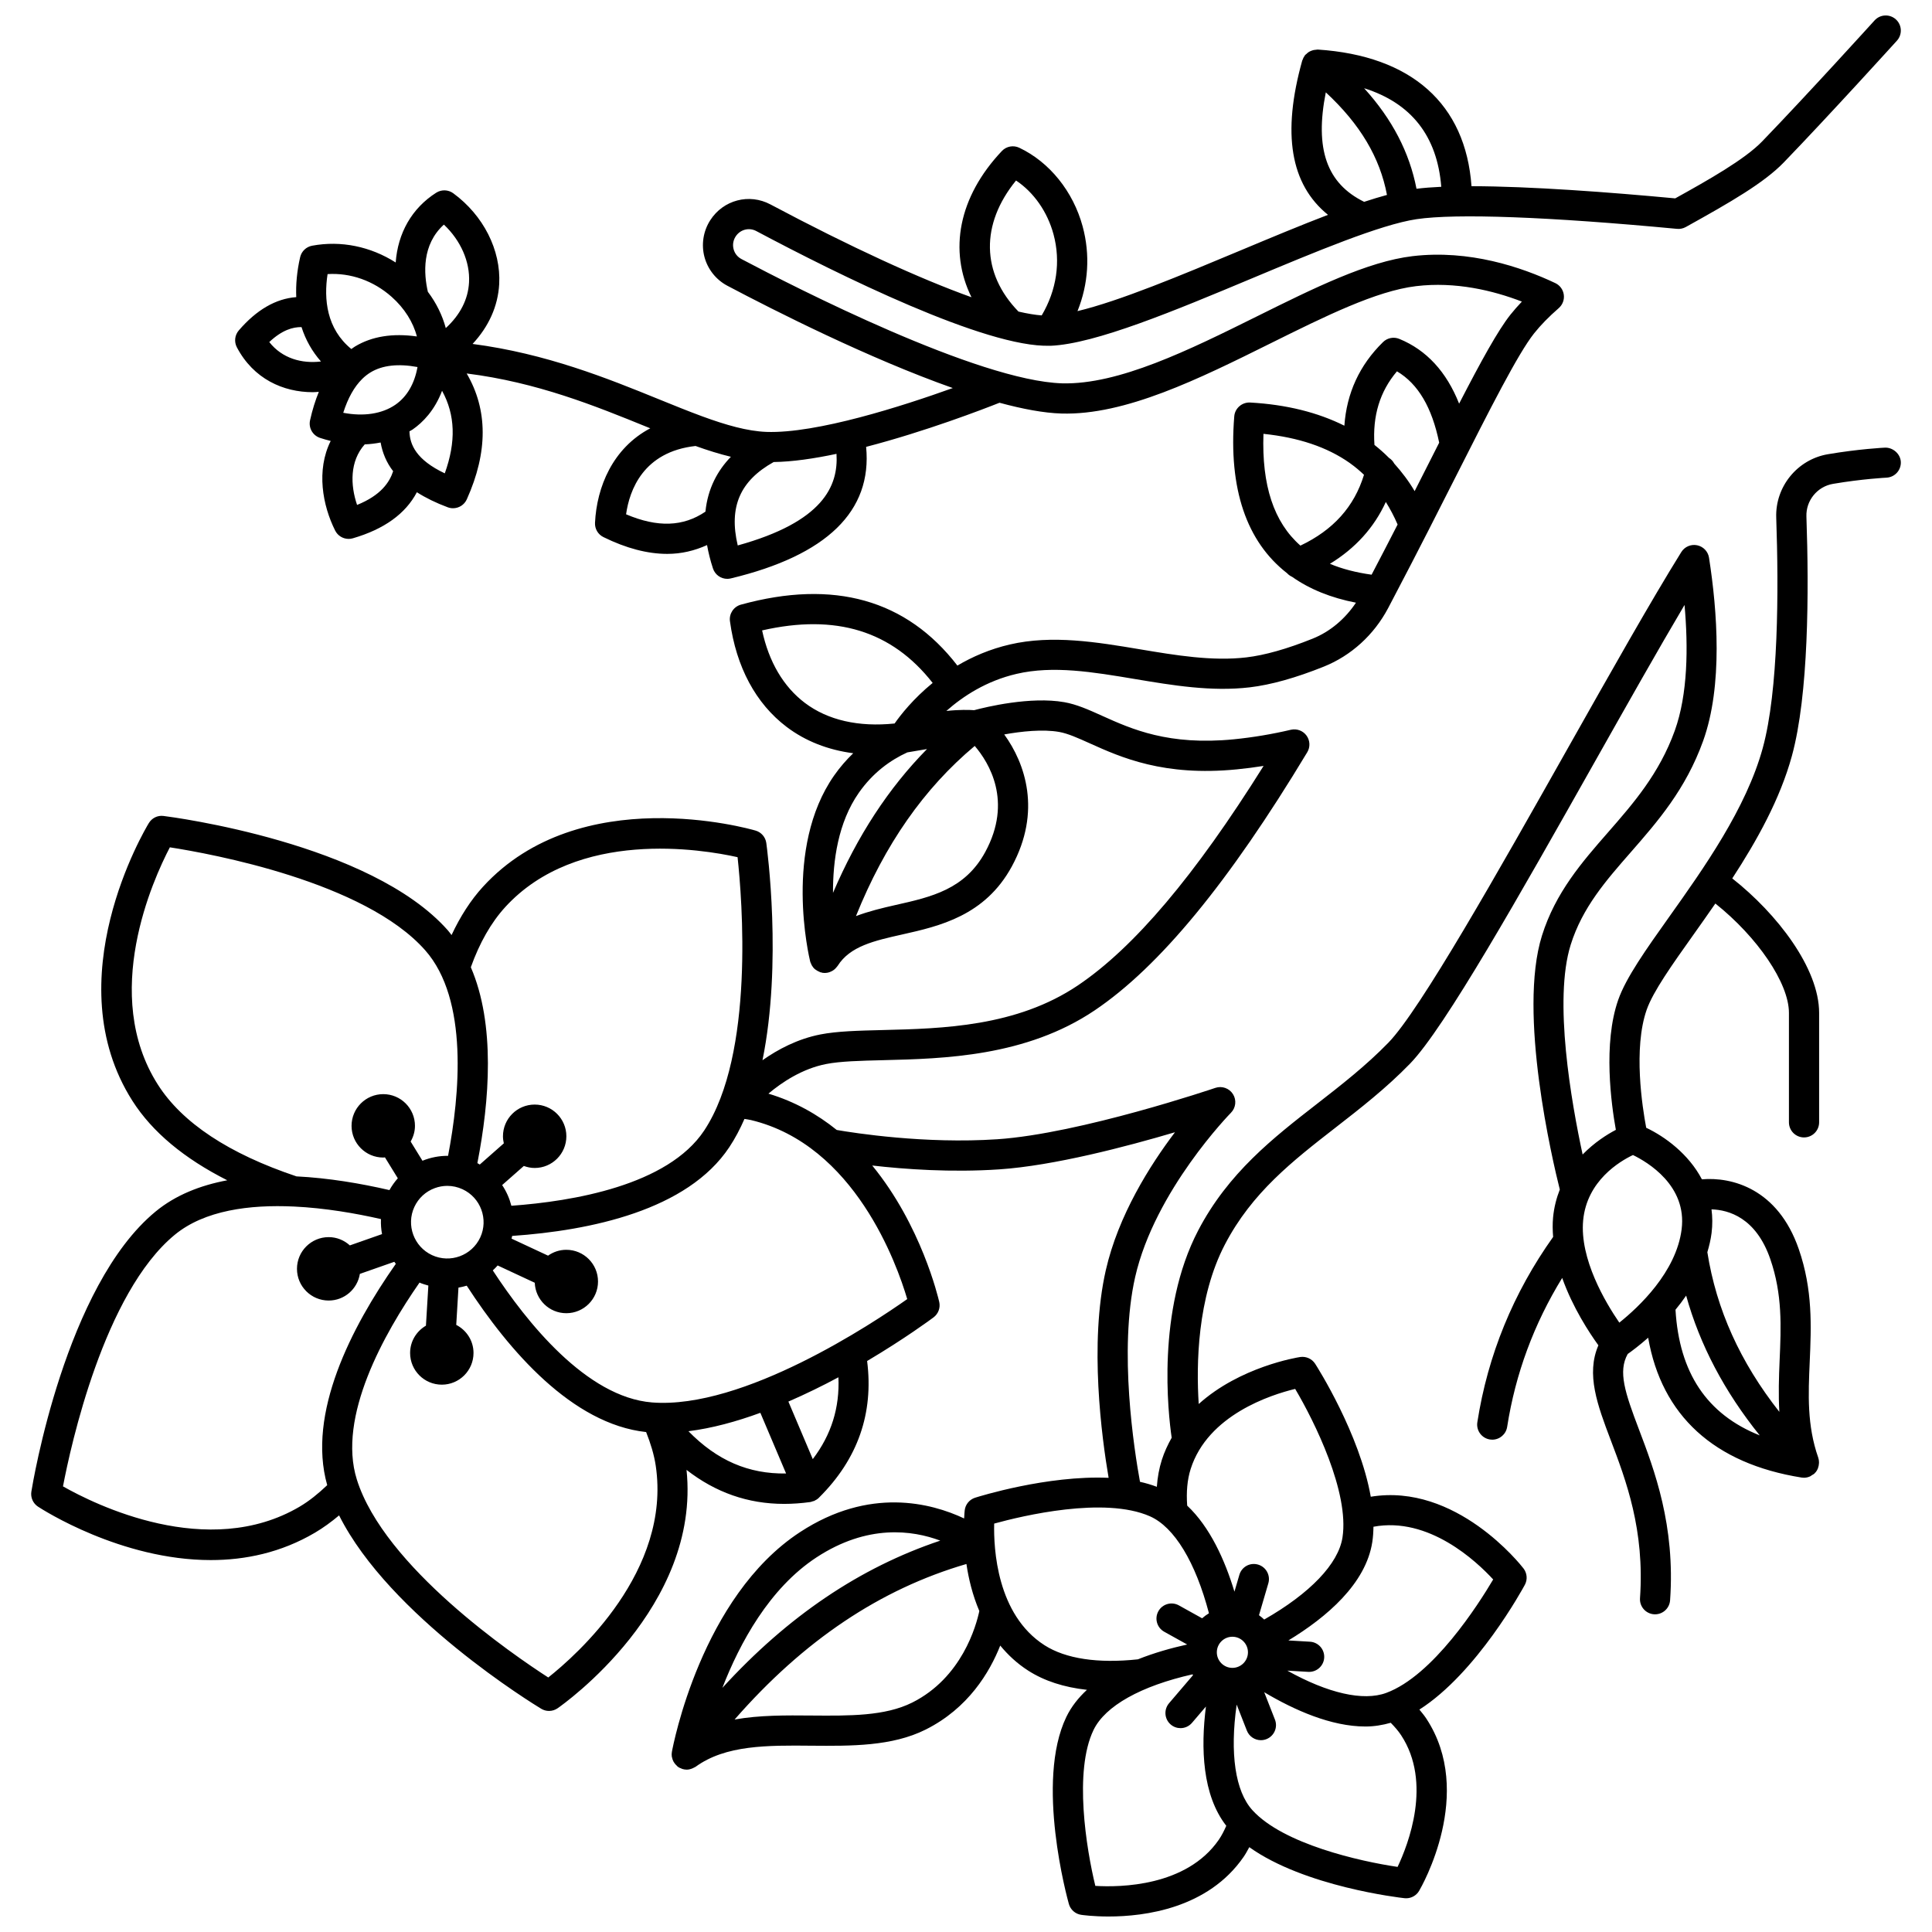 <?xml version="1.0" encoding="UTF-8"?>
<!-- Uploaded to: ICON Repo, www.svgrepo.com, Generator: ICON Repo Mixer Tools -->
<svg width="800px" height="800px" version="1.1" viewBox="144 144 512 512" xmlns="http://www.w3.org/2000/svg">
 <defs>
  <clipPath id="a">
   <path d="m152 148.09h496v503.81h-496z"/>
  </clipPath>
 </defs>
 <g clip-path="url(#a)">
  <path d="m643.54 262.63c-0.277 0.012-6.894 0.344-15.137 1.746-8.086 1.375-13.969 8.598-13.684 16.789 0.672 19.449 0.598 45.828-3.566 61.051-4.383 16.039-15.691 31.941-24.773 44.723-6.152 8.656-11.469 16.133-13.539 22.043-4.051 11.562-1.844 27.66-0.621 34.438-2.379 1.246-5.727 3.371-8.809 6.535-2.981-13.809-7.766-40.918-3.16-55.586 3.09-9.848 9.305-16.957 15.891-24.484 7.168-8.199 14.578-16.68 19.203-29.527 5.273-14.648 3.758-34.488 1.562-48.559-0.258-1.652-1.516-2.965-3.156-3.301-1.637-0.332-3.309 0.387-4.191 1.809-8.031 12.91-18.781 31.969-30.16 52.137-18.289 32.434-39.023 69.191-47.457 77.871-5.977 6.148-12.574 11.273-18.945 16.23-11.555 8.984-23.504 18.27-31.484 33.57-11.051 21.184-7.949 48.461-7.008 54.895-1.016 1.824-1.934 3.746-2.613 5.883-0.707 2.223-1.141 4.606-1.32 7.125-1.422-0.535-2.91-0.98-4.465-1.324-1.496-8.184-5.707-34.789-1.277-54.281 5.215-22.895 25.176-43.309 25.379-43.516 1.305-1.32 1.531-3.363 0.543-4.934-0.984-1.574-2.93-2.258-4.676-1.664-0.355 0.125-35.801 12.133-57.785 13.613-19.188 1.285-37.984-1.668-42.551-2.461-5.113-4.129-11.113-7.527-18.102-9.625 3.598-3.027 8.949-6.602 15.281-7.848 3.781-0.742 9.074-0.871 15.195-1.023 15.941-0.391 37.777-0.926 55.992-13.203 17.129-11.539 35.559-33.914 56.328-68.402 0.832-1.379 0.75-3.117-0.195-4.418-0.945-1.301-2.582-1.898-4.144-1.539-5.012 1.18-10.094 2.027-15.109 2.527-17.312 1.703-27.066-2.691-34.914-6.227-3.606-1.625-6.723-3.027-10.008-3.606-9-1.59-20.844 1.301-23.902 2.117-1.27-0.09-3.91-0.168-7.371 0.207 4.398-3.894 10.594-7.965 18.602-9.828 9.695-2.262 20.238-0.5 31.402 1.371 9.953 1.668 20.25 3.391 30.395 2.195 5.594-0.656 12.207-2.504 19.641-5.492 7.238-2.906 13.281-8.406 17.027-15.48 0.477-0.895 0.926-1.77 1.395-2.664 0.027-0.051 0.055-0.102 0.078-0.152 3.176-6.039 6.227-11.938 9.125-17.621 0.004-0.012 0.012-0.023 0.02-0.035 2.473-4.844 4.859-9.547 7.094-13.965 9.344-18.465 16.727-33.047 20.973-38.387 1.738-2.184 3.879-4.379 6.543-6.703 1.016-0.887 1.52-2.223 1.332-3.559-0.184-1.336-1.027-2.492-2.246-3.066-8.965-4.246-22.789-8.918-37.828-7.144-11.961 1.422-26.16 8.477-41.199 15.938-18.039 8.957-36.664 18.152-51.656 17.77-22.355-0.676-70.711-25.387-85-32.941-1.043-0.551-1.785-1.484-2.082-2.621-0.301-1.152-0.113-2.336 0.535-3.344 1.191-1.852 3.535-2.484 5.477-1.453 21.812 11.602 60.844 30.93 77.77 30.395 0.023 0 0.047 0.012 0.07 0.012 0.02 0 0.039-0.008 0.059-0.008 0.035 0 0.074 0.004 0.113 0.004 11.848-0.496 32.961-9.332 53.387-17.883 16.723-7 34.012-14.242 43.59-15.668 10.457-1.555 34.977-0.648 69.023 2.566 0.805 0.078 1.605-0.094 2.316-0.484 11.918-6.617 20.762-11.719 26.008-17.156 12.238-12.684 29.77-32.035 29.945-32.227 1.484-1.641 1.359-4.168-0.281-5.648-1.637-1.484-4.168-1.355-5.644 0.281-0.176 0.191-17.625 19.453-29.773 32.043-4.625 4.797-14.273 10.238-23.055 15.113-17.398-1.629-38.336-3.207-53.988-3.227-1.547-21.766-15.867-34.582-40.746-36.211-0.129-0.008-0.246 0.039-0.375 0.043-0.223 0.008-0.434 0.031-0.652 0.074-0.246 0.051-0.477 0.129-0.707 0.219-0.219 0.09-0.43 0.176-0.633 0.305-0.242 0.152-0.449 0.344-0.652 0.543-0.117 0.113-0.262 0.176-0.363 0.305-0.027 0.035-0.031 0.074-0.055 0.113-0.258 0.336-0.449 0.719-0.586 1.129-0.02 0.062-0.07 0.121-0.09 0.188-5.394 19.328-3.156 32.789 6.828 40.883-7.211 2.754-15.082 6.039-23.199 9.438-15.789 6.609-31.988 13.387-43.184 16.078 2.887-7.18 3.402-14.918 1.367-22.441-2.504-9.262-8.781-17.059-16.797-20.855-1.559-0.738-3.422-0.395-4.613 0.867-11.488 12.152-14.152 26.398-8.051 38.75-13.68-4.898-32.07-13.32-53.27-24.594-5.644-3.004-12.508-1.199-15.965 4.191-1.844 2.871-2.402 6.406-1.539 9.695 0.863 3.281 3.082 6.078 6.082 7.66 12.617 6.672 37.59 19.297 59.738 27.109-13.324 4.785-36.086 12.105-49.41 11.625-5.031-0.195-10.684-1.812-16.941-4.106-0.047-0.016-0.094-0.035-0.141-0.051-3.629-1.336-7.457-2.891-11.492-4.531-13.453-5.477-29.75-12.07-49.277-14.625 4.269-4.582 6.738-10 7.055-15.887 0.477-8.977-4.188-18.188-12.176-24.043-1.324-0.973-3.117-1.027-4.512-0.148-6.496 4.133-10.168 10.719-10.746 18.492-6.648-4.227-14.473-5.871-22.148-4.445-1.57 0.293-2.816 1.488-3.172 3.043-0.848 3.711-1.172 7.254-1.031 10.586-5.41 0.395-10.516 3.348-15.23 8.824-1.07 1.242-1.27 3.019-0.508 4.469 4.41 8.375 12.266 11.898 20.137 11.898 0.531 0 1.055-0.062 1.586-0.094-0.922 2.262-1.711 4.754-2.328 7.551-0.441 2.008 0.707 4.019 2.66 4.66 0.941 0.309 1.879 0.574 2.812 0.805-3.879 7.769-2.156 17.109 1.184 23.754 0.691 1.379 2.09 2.203 3.574 2.203 0.371 0 0.746-0.051 1.117-0.16 8.305-2.414 13.969-6.516 16.961-12.207 2.336 1.488 5.051 2.828 8.199 3.996 0.457 0.168 0.922 0.246 1.387 0.246 1.531 0 2.984-0.883 3.648-2.359 5.652-12.582 5.578-23.746-0.035-33.355 18.629 2.332 34.035 8.582 47.832 14.199 0.281 0.113 0.543 0.219 0.82 0.332-9.953 5.258-14.184 15.555-14.641 25.051-0.078 1.59 0.797 3.078 2.227 3.777 6.031 2.973 11.684 4.453 16.93 4.453 3.727 0 7.227-0.84 10.535-2.336 0.355 1.965 0.848 4.016 1.57 6.207 0.551 1.668 2.102 2.742 3.789 2.742 0.312 0 0.625-0.035 0.938-0.113 25.473-6.117 37.508-17.84 35.859-34.863 15.73-4.082 31.047-9.984 35.348-11.691 6.094 1.652 11.703 2.715 16.379 2.856 16.941 0.52 36.527-9.203 55.453-18.598 14.402-7.148 28-13.898 38.586-15.16 10.438-1.25 20.371 1.152 28.02 4.094-1.098 1.156-2.102 2.305-3.027 3.457-3.316 4.172-7.832 12.395-13.609 23.594-3.332-8.43-8.625-14.203-15.848-17.164-1.473-0.609-3.172-0.277-4.312 0.84-6.25 6.113-9.648 13.559-10.246 22.164-7.019-3.5-15.309-5.602-24.973-6.141-2.152-0.109-4.039 1.508-4.211 3.672-1.543 19.219 3.262 33.219 14.004 41.566 0.375 0.418 0.836 0.727 1.336 0.961 4.633 3.262 10.277 5.562 16.914 6.844-2.859 4.277-6.809 7.656-11.48 9.531-6.777 2.723-12.695 4.398-17.59 4.969-9 1.059-18.742-0.562-28.141-2.141-11.441-1.914-23.277-3.894-34.535-1.277-5.312 1.234-9.93 3.254-13.879 5.586-13.473-17.473-32.738-22.922-57.371-16.148-1.926 0.531-3.172 2.41-2.902 4.398 1.656 12.133 6.848 21.816 15.023 28.004 4.973 3.766 10.949 6.102 17.645 6.977-1.766 1.707-3.473 3.633-5.047 5.883-13.5 19.27-6.656 48.086-6.363 49.305 0.055 0.23 0.168 0.434 0.266 0.645 0.047 0.109 0.074 0.219 0.133 0.324 0.223 0.402 0.508 0.77 0.852 1.066 0.07 0.062 0.164 0.105 0.238 0.164 0.305 0.23 0.637 0.414 1 0.551 0.07 0.027 0.121 0.082 0.195 0.109 0.094 0.027 0.188 0.02 0.281 0.043 0.102 0.023 0.184 0.074 0.285 0.094 0.203 0.031 0.406 0.047 0.613 0.047 0.008 0 0.016 0.004 0.023 0.004 0.02 0 0.039-0.008 0.059-0.008 0.367-0.004 0.723-0.066 1.07-0.172 0.117-0.035 0.219-0.09 0.332-0.133 0.246-0.098 0.48-0.211 0.703-0.355 0.113-0.07 0.215-0.148 0.32-0.23 0.199-0.16 0.379-0.344 0.551-0.547 0.082-0.102 0.176-0.195 0.25-0.305 0.027-0.043 0.07-0.074 0.102-0.121 3.281-5.234 9.707-6.672 17.145-8.34 9.758-2.191 21.902-4.914 29.027-18.031 7.922-14.586 3.566-27.289-2.016-34.973 4.539-0.82 10.23-1.43 14.562-0.664 2.309 0.406 5 1.621 8.121 3.023 8.258 3.719 19.574 8.812 38.984 6.891 2.348-0.23 4.707-0.535 7.066-0.91-18.199 29.082-34.332 48.145-49.195 58.156-16.281 10.969-35.93 11.453-51.723 11.84-6.488 0.16-12.086 0.297-16.543 1.168-6.047 1.188-11.258 3.961-15.336 6.836 5.269-25.812 1.242-55.898 1.012-57.574-0.215-1.559-1.328-2.848-2.844-3.289-1.883-0.551-46.547-13.148-72.219 14.859-3.273 3.574-6.043 7.906-8.348 12.828-0.328-0.406-0.621-0.844-0.969-1.234-20.5-23.234-73.117-30.047-75.348-30.328-1.594-0.211-3.094 0.547-3.914 1.895-1.023 1.68-24.754 41.551-4.344 73.602 5.266 8.27 13.734 15.293 25.133 21.051-7.121 1.336-13.668 3.902-18.969 8.262-23.941 19.676-32.59 72.027-32.945 74.246-0.25 1.555 0.438 3.113 1.754 3.977 1.191 0.781 21.98 14.164 45.793 14.164 9.074 0 18.578-1.938 27.613-7.258 2.195-1.297 4.328-2.848 6.391-4.586 13.398 26.746 51.805 50.184 53.57 51.25 0.637 0.383 1.352 0.574 2.066 0.574 0.797 0 1.594-0.238 2.277-0.711 1.582-1.098 37.934-26.805 34.164-63.172 7.695 5.984 16.25 9.012 25.863 9.012 2.25 0 4.562-0.164 6.926-0.488 0.246-0.035 0.477-0.141 0.711-0.219 0.102-0.031 0.207-0.02 0.309-0.062 0.031-0.012 0.051-0.039 0.082-0.055 0.43-0.195 0.828-0.449 1.168-0.781 0.016-0.016 0.027-0.031 0.043-0.047 0.012-0.012 0.02-0.023 0.031-0.035 10.27-10.188 14.484-22.363 12.723-36.176 9.969-5.91 16.91-11.043 17.609-11.566 1.258-0.945 1.852-2.543 1.504-4.082-0.281-1.23-4.781-20.32-17.762-36.16 8.641 0.992 20.965 1.879 33.691 1.02 14.473-0.977 33.812-6.066 46.547-9.84-6.648 8.773-15.031 22.035-18.34 36.586-4.418 19.434-1.074 44.301 0.75 55-16.289-0.711-34.395 4.957-35.387 5.273-1.5 0.48-2.582 1.797-2.754 3.363-0.02 0.172-0.094 0.957-0.152 2.129-8.695-4.094-25.07-8.445-43.508 3.637-26.156 17.137-33.633 56.562-33.938 58.227-0.074 0.418-0.078 0.836-0.023 1.242 0.012 0.074 0.043 0.141 0.059 0.215 0.07 0.383 0.199 0.75 0.379 1.094 0.066 0.129 0.148 0.242 0.227 0.363 0.195 0.293 0.434 0.551 0.703 0.789 0.07 0.062 0.109 0.148 0.184 0.207 0.043 0.031 0.098 0.043 0.141 0.07 0.047 0.031 0.078 0.082 0.133 0.113 0.188 0.121 0.395 0.18 0.598 0.266 0.125 0.051 0.234 0.125 0.363 0.164 0.371 0.117 0.75 0.176 1.141 0.18 0.008 0 0.02 0.004 0.027 0.004h0.004c0.535 0 1.059-0.148 1.559-0.359 0.133-0.055 0.246-0.121 0.371-0.188 0.141-0.074 0.293-0.121 0.422-0.215 7.949-5.785 19.023-5.695 30.727-5.582 10.469 0.082 21.305 0.191 30.23-4.273 11.293-5.648 16.965-15.18 19.77-22.266 2.039 2.465 4.445 4.742 7.418 6.644 4.246 2.723 9.453 4.418 15.559 5.086-2.254 2.086-4.144 4.457-5.457 7.176-8.289 17.188 0.301 48.266 0.668 49.578 0.43 1.516 1.707 2.644 3.262 2.871 0.359 0.051 3.152 0.445 7.25 0.445 9.594 0 26.348-2.144 35.781-15.777 0.559-0.809 1.039-1.707 1.523-2.598 14.68 10.477 39.918 13.391 41.125 13.523 0.145 0.016 0.293 0.023 0.438 0.023 1.406 0 2.727-0.742 3.445-1.977 0.617-1.047 14.906-25.875 1.902-45.645-0.539-0.82-1.191-1.602-1.836-2.387 15.211-9.684 27.371-31.996 27.949-33.062 0.746-1.387 0.609-3.086-0.355-4.336-0.727-0.949-17.883-22.719-40.477-19.008-2.949-16.676-14.145-34.312-14.738-35.234-0.855-1.328-2.418-2.019-3.961-1.793-0.867 0.133-15.922 2.578-26.898 12.453-0.672-10.48-0.406-28.199 6.945-42.285 7.176-13.754 17.922-22.105 29.301-30.957 6.59-5.125 13.406-10.418 19.77-16.969 9.16-9.422 29.258-45.059 48.691-79.52 8.707-15.438 17.043-30.215 24.039-42.023 1 11.18 0.879 23.691-2.582 33.301-4.113 11.426-11.023 19.332-17.703 26.977-6.836 7.816-13.906 15.902-17.496 27.352-6.43 20.48 2.789 59.57 4.727 67.289-0.871 2.227-1.527 4.672-1.785 7.418-0.16 1.711-0.121 3.43 0.016 5.141-10.543 14.809-17.32 31.32-20.086 49.117-0.34 2.184 1.156 4.227 3.34 4.566 0.207 0.031 0.414 0.047 0.617 0.047 1.934 0 3.637-1.41 3.945-3.383 2.195-14.105 7.121-27.336 14.586-39.48 2.805 7.898 7.231 14.598 9.594 17.855-3.312 7.644-0.262 15.832 3.285 25.168 4.016 10.578 9.012 23.742 7.742 41.844-0.156 2.203 1.504 4.113 3.707 4.269 0.098 0.004 0.191 0.008 0.285 0.008 2.082 0 3.836-1.613 3.981-3.719 1.402-19.855-4.172-34.531-8.238-45.246-3.742-9.852-5.586-15.371-2.996-20.02 1.086-0.766 3.059-2.234 5.426-4.316 3.57 20.613 17.473 33.367 40.676 37.062 0.211 0.031 0.418 0.047 0.629 0.047 0.543 0 1.078-0.133 1.59-0.352 0.18-0.074 0.316-0.211 0.48-0.316 0.25-0.156 0.52-0.273 0.738-0.488 0.051-0.051 0.066-0.121 0.117-0.172 0.039-0.043 0.105-0.062 0.145-0.109 0.246-0.301 0.441-0.633 0.586-0.98 0.031-0.074 0.043-0.152 0.07-0.23 0.137-0.371 0.207-0.75 0.227-1.145 0.004-0.102 0.016-0.195 0.016-0.297-0.008-0.414-0.059-0.832-0.199-1.23-3-8.559-2.641-16.738-2.262-25.395 0.41-9.371 0.836-19.066-2.902-29.887-5.543-16.047-17.766-19.164-25.668-18.484-3.555-6.773-9.859-11.344-14.762-13.664-1.027-5.418-3.465-21.016 0.125-31.273 1.699-4.844 6.711-11.891 12.512-20.051 1.832-2.574 3.75-5.301 5.688-8.102 11.156 8.891 19.5 21.082 19.5 28.984v29.004c0 2.207 1.789 4 4 4 2.211 0 4-1.793 4-4v-29.004c0-11.828-11.133-26.281-23.02-35.637 6.535-10.016 12.688-21.055 15.812-32.492 4.426-16.188 4.535-43.434 3.84-63.438-0.145-4.211 2.879-7.918 7.039-8.629 7.746-1.32 14.113-1.641 14.184-1.645 2.203-0.109 3.906-1.984 3.797-4.188-0.113-2.164-2.152-3.852-4.191-3.762zm-117.59-69.129c-2.438 0.113-4.637 0.285-6.562 0.523-1.859-9.602-6.414-18.422-13.883-26.645 12.512 3.945 19.375 12.688 20.445 26.121zm-30.598-25.027c9.121 8.457 14.34 17.273 16.211 27.184-1.906 0.52-3.918 1.125-6.051 1.828-9.902-4.859-13.133-14.004-10.16-29.012zm-82.09 23.363c4.695 3.129 8.312 8.273 9.93 14.25 1.961 7.266 0.824 14.812-3.129 21.5-1.738-0.129-3.801-0.473-6.152-1.016-9.879-10.141-10.09-23.156-0.648-34.734zm-164.49 59.426c-3.527 2.43-8.426 3.164-13.809 2.129 1.238-3.898 2.91-6.891 5.012-8.957 0.008-0.008 0.016-0.02 0.023-0.027 0.699-0.688 1.449-1.266 2.238-1.746 3.109-1.871 7.269-2.34 12.406-1.395-0.801 4.453-2.797 7.875-5.871 9.996zm12.863-47.742c4.449 4.195 6.957 9.844 6.664 15.297-0.238 4.539-2.367 8.645-6.16 12.129-0.906-3.363-2.504-6.641-4.754-9.621-1.094-4.785-1.625-12.477 4.25-17.805zm-30.824 13.117c6.082-0.375 12.145 1.746 16.973 6.023 3.402 3.016 5.719 6.731 6.691 10.504-6.406-0.906-11.906-0.039-16.375 2.648-0.344 0.207-0.656 0.457-0.988 0.684-6.582-5.371-7.324-13.223-6.301-19.859zm-15.453 18.008c3.426-3.223 6.293-3.996 8.547-3.961 1.094 3.418 2.828 6.473 5.156 9.113-5.078 0.613-10.281-0.797-13.703-5.152zm23.27 43.168c-1.789-5.25-1.969-11.586 2.031-16.051 1.449-0.055 2.844-0.227 4.207-0.496 0.492 2.766 1.555 5.32 3.32 7.609-0.961 2.93-3.227 6.379-9.559 8.938zm23.242-8.371c-7.574-3.59-9.277-7.621-9.359-11.137 0.262-0.164 0.547-0.285 0.801-0.457 2.762-1.906 5.894-5.129 7.84-10.285 3.5 6.363 3.734 13.504 0.719 21.879zm48.047 10.852c0.902-6.406 4.562-16.57 18.41-18.105 3.234 1.164 6.344 2.129 9.367 2.863-3.481 3.586-6.121 8.328-6.746 14.539-5.891 3.996-12.652 4.258-21.031 0.703zm29.59 8.254c-2.418-10.227 0.633-17.145 9.52-22.105 4.934-0.066 10.68-0.902 16.652-2.168 0.531 8.543-3.562 18.02-26.172 24.273zm171.75-11.52c1.156 1.852 2.203 3.832 3.121 5.973-2.211 4.32-4.523 8.781-6.891 13.297-4.137-0.574-7.82-1.527-11.043-2.883 6.746-4.113 11.703-9.598 14.812-16.387zm2.949-34.625c5.606 3.312 9.27 9.555 11.191 18.91-0.961 1.895-1.93 3.805-2.945 5.816-1.152 2.269-2.348 4.633-3.562 7.027-1.57-2.684-3.41-5.082-5.406-7.312-0.324-0.613-0.793-1.121-1.387-1.5-1.211-1.227-2.504-2.367-3.856-3.441-0.523-7.699 1.418-14.129 5.965-19.5zm-35.379 16.566c9.309 0.973 16.844 3.5 22.816 7.688 0.07 0.062 0.156 0.113 0.23 0.172 1.281 0.91 2.465 1.922 3.598 2.992-2.594 8.461-8.137 14.633-16.848 18.773-7.062-6.215-10.266-15.969-9.797-29.625zm-132.86 52.094c19.551-4.457 34.391 0.117 45.195 13.918-5.121 4.188-8.469 8.434-10.082 10.75-9.5 0.988-17.703-0.859-23.789-5.465-5.672-4.293-9.543-10.887-11.324-19.203zm25.637 43.023c3.734-5.332 8.344-8.641 12.84-10.695l5.223-0.887c-10.18 10.34-18.434 22.961-24.914 38.117-0.039-8.48 1.336-18.664 6.852-26.535zm33.5 15.695c-5.394 9.926-14.309 11.926-23.75 14.047-3.562 0.801-7.148 1.668-10.516 2.945 7.644-18.988 18.027-33.84 31.477-45.094 3.777 4.418 10.098 14.648 2.789 28.102zm-127.2 14.586c19.098-20.836 52.199-15.301 61.559-13.207 1.18 10.879 4.586 52.195-8.848 72.441-9.648 14.539-34.785 18.762-51.098 19.938-0.504-1.957-1.316-3.805-2.445-5.484l5.746-5.066c0.898 0.328 1.859 0.535 2.871 0.535 4.637 0 8.402-3.758 8.402-8.402 0-4.637-3.758-8.402-8.402-8.402-4.637 0-8.402 3.758-8.402 8.402 0 0.648 0.09 1.27 0.227 1.875l-6.371 5.617c-0.215-0.121-0.41-0.266-0.637-0.375 3.231-16.555 4.793-36.805-1.734-51.914 2.301-6.426 5.348-11.82 9.133-15.957zm-15.363 73.898c1.375 0 2.746 0.301 4.035 0.895 4.812 2.231 6.918 7.961 4.695 12.77-2.234 4.816-7.969 6.918-12.773 4.695-4.812-2.231-6.914-7.961-4.691-12.773 1.082-2.332 3.004-4.102 5.414-4.988 1.078-0.398 2.203-0.598 3.32-0.598zm-76.707-26.832c-15.184-23.84-1.266-54.379 3.18-62.883 10.812 1.676 51.602 9.078 67.68 27.297 11.531 13.066 9.125 38.395 6.047 54.461-2.344-0.023-4.641 0.434-6.785 1.301l-3.133-5.09c0.707-1.23 1.145-2.637 1.145-4.16 0-4.637-3.758-8.402-8.402-8.402-4.637 0-8.402 3.758-8.402 8.402 0 4.637 3.758 8.402 8.402 8.402 0.156 0 0.297-0.035 0.449-0.043l3.41 5.539c-0.84 0.949-1.582 1.988-2.219 3.129-7.68-1.777-16.18-3.211-24.633-3.633-17.906-6.004-30.281-14.18-36.738-24.32zm37.586 111.84c-24.352 14.348-54.387-0.633-62.727-5.371 2.051-10.746 10.871-51.258 29.641-66.688 7.887-6.481 19.801-8.02 31.52-7.473 0.008 0 0.016 0.004 0.023 0.004 0.004 0 0.012-0.004 0.016-0.004 8.289 0.391 16.465 1.824 23.066 3.328-0.059 1.344 0.043 2.676 0.285 3.981l-8.527 2.992c-1.492-1.348-3.445-2.191-5.613-2.191-4.637 0-8.402 3.758-8.402 8.402 0 4.637 3.758 8.402 8.402 8.402 4.18 0 7.621-3.062 8.266-7.062l9.129-3.203c0.137 0.18 0.262 0.363 0.398 0.539-11.801 16.82-23.562 39.664-18.18 58.652-2.34 2.227-4.766 4.203-7.297 5.691zm65.875 45.277c-9.199-5.938-43.461-29.309-50.73-52.465-5.219-16.621 7.269-38.762 16.613-52.188 0.766 0.352 1.555 0.551 2.34 0.789l-0.641 10.629c-2.5 1.457-4.195 4.133-4.195 7.234 0 4.637 3.758 8.402 8.402 8.402 4.637 0 8.402-3.758 8.402-8.402 0-3.254-1.871-6.047-4.578-7.441l0.59-9.879c0.738-0.129 1.473-0.293 2.188-0.512 11.176 17.234 27.945 36.668 47.543 38.793 1.188 3 2.109 5.984 2.543 8.891 4.176 27.949-20.953 50.188-28.477 56.148zm37.148-65.262c6.262-0.785 12.723-2.559 19.059-4.879l6.82 16.082c-9.957 0.152-18.277-3.441-25.879-11.203zm32.953 7.391-6.465-15.246c4.625-2.012 9.109-4.203 13.258-6.438 0.355 8.039-1.863 15.211-6.793 21.684zm-42.613-15.02c-17.375-1.391-33.238-21.293-42.188-34.988 0.445-0.418 0.883-0.844 1.289-1.312l9.832 4.582c0.176 4.481 3.84 8.07 8.363 8.07 4.637 0 8.402-3.758 8.402-8.402 0-4.637-3.758-8.402-8.402-8.402-1.805 0-3.465 0.578-4.84 1.551l-9.676-4.512c0.059-0.238 0.117-0.477 0.168-0.715 20.812-1.438 46.441-6.797 57.539-23.516 1.527-2.301 2.856-4.82 4.019-7.492 0.578 0.109 1.18 0.168 1.738 0.305 27.48 6.602 38.688 38.238 41.398 47.441-8.938 6.312-43.422 29.289-67.645 27.391zm43.602 41.059c13.531-8.863 25.406-7.203 32.797-4.438-21.309 7.141-40.375 20.012-57.746 39.02 4.582-11.793 12.418-26.371 24.949-34.582zm25.348 38.484c-7.203 3.602-16.625 3.508-26.578 3.43-6.891-0.062-13.891-0.121-20.48 1.059 18.34-20.977 38.57-34.543 61.438-41.219 0.574 3.91 1.617 8.234 3.418 12.469-0.82 3.863-4.598 17.66-17.797 24.262zm35.078-15.199c-12.66-8.117-13.504-25.621-13.344-32.238 7.481-2.062 29.172-7.258 41.262-1.938 6.496 2.859 12.105 12.18 15.656 25.703-0.648 0.387-1.246 0.836-1.812 1.332l-6.16-3.422c-1.922-1.07-4.367-0.375-5.434 1.551-1.074 1.93-0.379 4.367 1.555 5.438l6.082 3.379c-4.258 0.941-8.758 2.215-13.059 3.93-10.582 1.141-19.145-0.145-24.746-3.734zm53.91 1.875c0 2.273-1.852 4.125-4.125 4.125s-4.125-1.852-4.125-4.125c0-2.273 1.852-4.125 4.125-4.125s4.125 1.852 4.125 4.125zm-40.449 61.895c-2.383-9.801-5.742-30.383-0.477-41.305 3.078-6.394 12.594-11.676 26.238-14.754 0.039 0.074 0.078 0.152 0.125 0.223l-6.352 7.438c-1.43 1.68-1.234 4.203 0.445 5.637 0.75 0.645 1.676 0.961 2.594 0.961 1.129 0 2.25-0.477 3.043-1.402l3.695-4.328c-1.395 11.016-0.969 23.461 5.394 31.609-0.586 1.34-1.23 2.609-1.996 3.719-8.562 12.375-26.109 12.609-32.711 12.203zm80.102-5.027c-9.98-1.469-30.324-6.059-38.473-15.031-4.559-5.016-6.008-15.066-4.172-27.98l2.699 6.887c0.617 1.578 2.125 2.543 3.723 2.543 0.488 0 0.98-0.09 1.461-0.277 2.055-0.809 3.07-3.125 2.258-5.184l-2.84-7.25c8.031 4.777 17.766 9.086 26.82 9.086 2.301 0 4.535-0.371 6.707-0.988 1.043 1.062 2.004 2.152 2.75 3.293 8.273 12.578 1.902 28.93-0.934 34.902zm25.332-76.172c-3.945 6.676-15.941 25.484-28.336 30.059-6.109 2.254-15.469 0.09-26.215-5.898l5.543 0.324c0.082 0.004 0.16 0.004 0.238 0.004 2.098 0 3.867-1.641 3.988-3.766 0.129-2.203-1.555-4.094-3.754-4.227l-5.738-0.336c10.164-6.168 20.539-15.027 22.242-26.098 0.199-1.309 0.285-2.66 0.305-4.035 14.645-2.742 27.273 9.129 31.727 13.973zm-52.473-50.5c5.141 8.676 14.379 27.379 12.539 39.355-1.078 7.012-8.621 14.84-20.746 21.766-0.43-0.414-0.895-0.793-1.383-1.145l2.477-8.457c0.621-2.117-0.598-4.34-2.715-4.961-2.156-0.625-4.344 0.598-4.961 2.715l-1.305 4.457c-2.539-8.387-6.481-17.117-12.523-22.801-0.266-3.602 0.02-6.875 0.918-9.699 4.555-14.34 21.277-19.68 27.699-21.23zm100.79-20.988c0.973-1.176 1.918-2.422 2.824-3.738 3.617 13.039 10.145 25.43 19.496 37.043-14.027-5.594-21.336-16.613-22.32-33.305zm25.117-13.434c3.242 9.383 2.867 17.91 2.473 26.934-0.191 4.426-0.336 8.945-0.07 13.566-10.383-13.195-16.688-27.137-19.078-42.309 0.488-1.645 0.895-3.324 1.117-5.07 0.281-2.219 0.238-4.305-0.016-6.281 4.5 0.129 11.781 2.168 15.574 13.16zm-23.492-7.883c-1.43 11.348-11.387 20.645-16.512 24.742-3.695-5.379-10.539-16.879-9.586-27.094 0.98-10.512 9.73-15.676 13.199-17.324 3.848 1.867 14.363 8.074 12.898 19.676z"/>
 </g>
</svg>